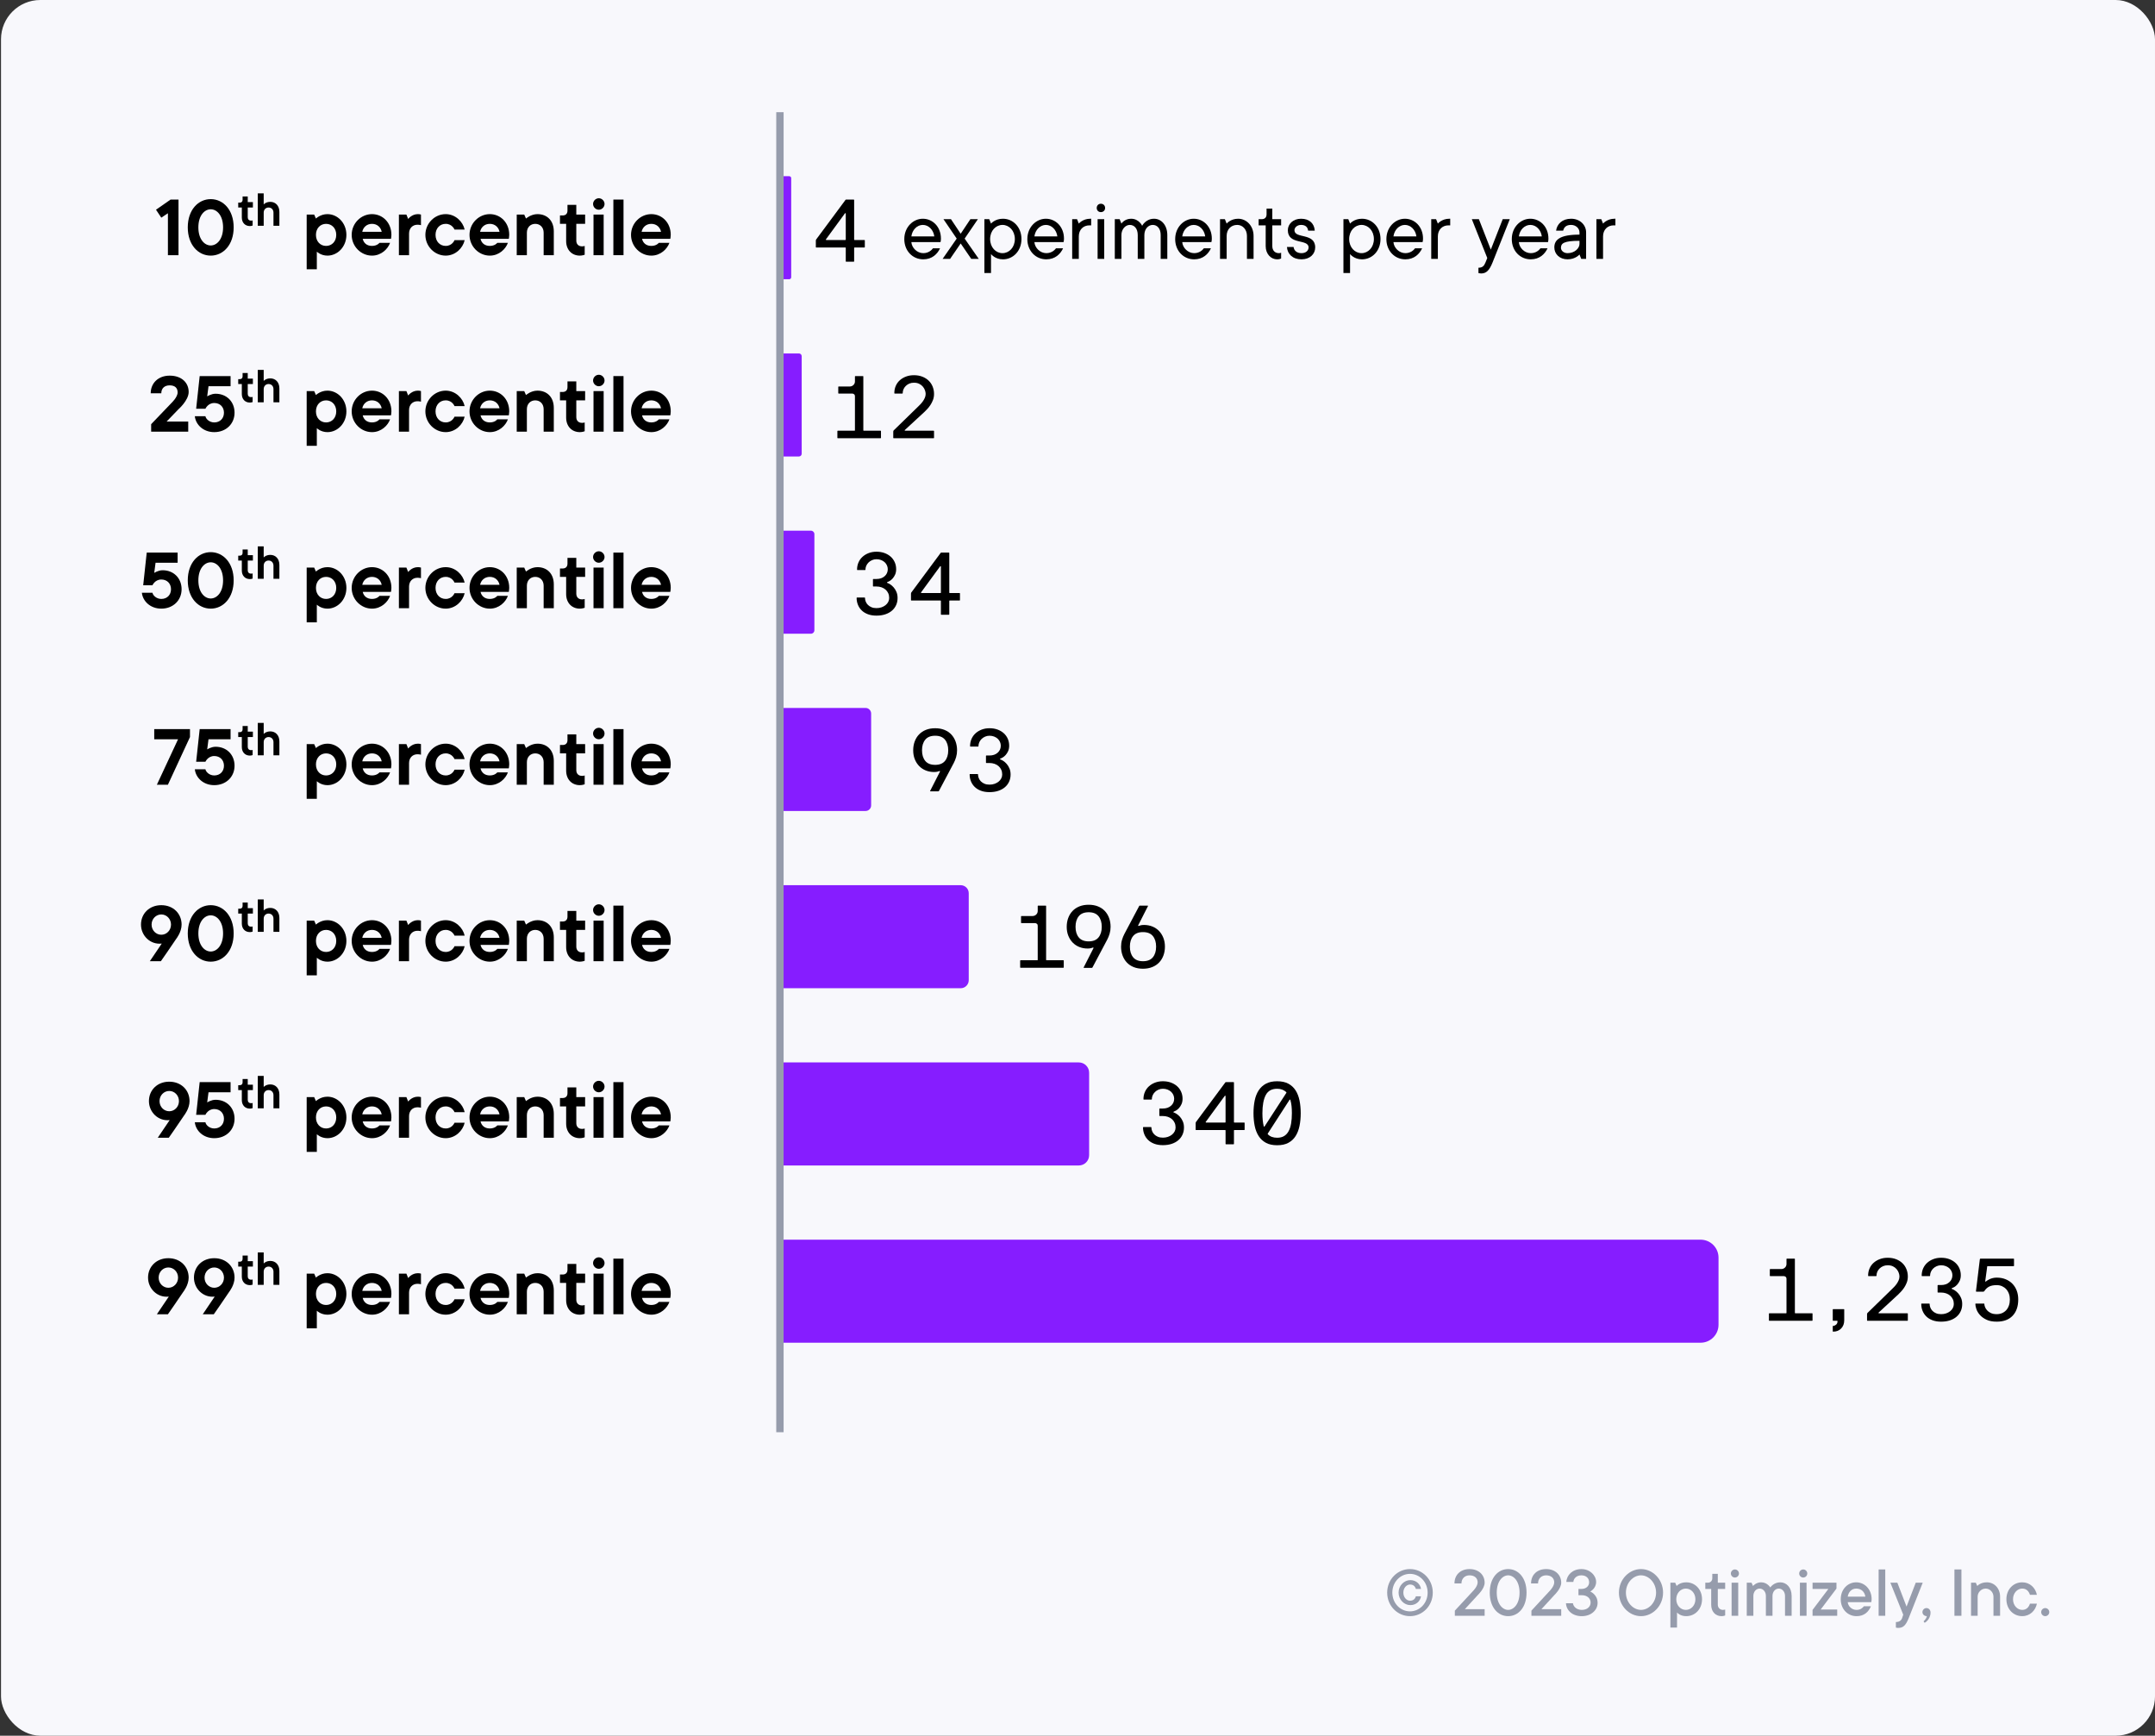 <?xml version="1.0" encoding="UTF-8"?><svg id="a" xmlns="http://www.w3.org/2000/svg" viewBox="0 0 586 472"><rect x="0" y="0" width="586" height="472" fill="#333333" stroke="none"/><rect x=".273" width="585.727" height="472" rx="10.692" ry="10.692" fill="#f8f8fc" stroke-width="0"/><path d="m45.66,57.991l-1.8,1.2-1.44-2.16,3.96-2.761h2.16v15.121h-2.88v-11.4Z" stroke-width="0"/><path d="m51.06,61.831c0-4.8,2.88-7.681,6.241-7.681s6.241,2.881,6.241,7.681-2.88,7.681-6.241,7.681-6.241-2.88-6.241-7.681Zm9.601,0c0-3.24-1.68-4.92-3.36-4.92s-3.36,1.68-3.36,4.92,1.68,4.921,3.36,4.921,3.36-1.681,3.36-4.921Z" stroke-width="0"/><path d="m65.759,59.161v-2.728h-.98v-1.329h.42c.49,0,.769-.279.769-.769v-.909h1.399v1.539h1.399v1.469h-1.399v2.659c0,.56.35.909.909.909.28,0,.42-.07.42-.07v1.399s-.35.14-.769.14c-1.259,0-2.169-.909-2.169-2.309Z" stroke-width="0"/><path d="m70.096,52.585h1.609v3.009s.56-.7,1.819-.7c1.399,0,2.449,1.05,2.449,2.728v3.778h-1.609v-3.568c0-.84-.56-1.399-1.329-1.399s-1.329.56-1.329,1.399v3.568h-1.609v-8.815Z" stroke-width="0"/><path d="m83.393,58.351h2.04l.48,1.08s1.2-1.2,3.12-1.2c2.76,0,5.161,2.4,5.161,5.641s-2.4,5.641-5.161,5.641c-1.8,0-2.88-1.08-2.88-1.08v4.801h-2.76v-14.882Zm8.04,5.521c0-1.8-1.2-3-2.76-3s-2.76,1.2-2.76,3c0,1.801,1.2,3.001,2.76,3.001s2.76-1.2,2.76-3.001Z" stroke-width="0"/><path d="m95.632,63.871c0-3.12,2.52-5.641,5.521-5.641,2.88,0,5.28,2.28,5.28,5.641,0,.48-.12,1.08-.12,1.08h-7.681c.24,1.08,1.08,1.921,2.521,1.921s2.04-.841,2.04-.841h2.88c-.6,1.681-2.4,3.481-4.92,3.481-3.001,0-5.521-2.521-5.521-5.641Zm8.161-.84c-.24-1.2-1.2-2.16-2.64-2.16s-2.4.96-2.641,2.16h5.281Z" stroke-width="0"/><path d="m108.472,58.351h2.04l.48,1.2s.96-1.32,2.64-1.32c.48,0,.84.12.84.12v2.881s-.36-.12-.96-.12c-1.32,0-2.28.96-2.28,2.4v5.88h-2.76v-11.041Z" stroke-width="0"/><path d="m115.672,63.871c0-3.12,2.52-5.641,5.521-5.641,2.64,0,4.68,2.041,5.16,4.201h-2.76s-.6-1.56-2.4-1.56c-1.56,0-2.76,1.2-2.76,3,0,1.801,1.2,3.001,2.76,3.001,1.8,0,2.4-1.56,2.4-1.56h2.76c-.48,2.16-2.52,4.2-5.16,4.2-3.001,0-5.521-2.521-5.521-5.641Z" stroke-width="0"/><path d="m127.672,63.871c0-3.12,2.52-5.641,5.521-5.641,2.88,0,5.28,2.28,5.28,5.641,0,.48-.12,1.08-.12,1.08h-7.681c.24,1.08,1.08,1.921,2.521,1.921s2.04-.841,2.04-.841h2.88c-.6,1.681-2.4,3.481-4.92,3.481-3.001,0-5.521-2.521-5.521-5.641Zm8.161-.84c-.24-1.2-1.2-2.16-2.64-2.16s-2.4.96-2.641,2.16h5.281Z" stroke-width="0"/><path d="m140.512,58.351h2.04l.48,1.08s1.32-1.2,3.12-1.2c2.64,0,4.44,1.801,4.44,4.681v6.481h-2.76v-6.12c0-1.44-.96-2.4-2.28-2.4s-2.28.96-2.28,2.4v6.12h-2.76v-11.041Z" stroke-width="0"/><path d="m153.951,65.552v-4.681h-1.68v-2.28h.72c.84,0,1.32-.479,1.32-1.32v-1.56h2.4v2.64h2.4v2.521h-2.4v4.561c0,.96.6,1.56,1.56,1.56.48,0,.72-.119.72-.119v2.399s-.6.24-1.32.24c-2.16,0-3.72-1.56-3.72-3.96Z" stroke-width="0"/><path d="m161.271,55.471c0-.84.72-1.56,1.56-1.56s1.56.721,1.56,1.56-.72,1.56-1.56,1.56-1.56-.721-1.56-1.56Zm.12,2.88h2.76v11.041h-2.76v-11.041Z" stroke-width="0"/><path d="m166.791,54.27h2.76v15.121h-2.76v-15.121Z" stroke-width="0"/><path d="m171.591,63.871c0-3.12,2.52-5.641,5.521-5.641,2.88,0,5.28,2.28,5.28,5.641,0,.48-.12,1.08-.12,1.08h-7.681c.24,1.08,1.08,1.921,2.521,1.921s2.04-.841,2.04-.841h2.88c-.6,1.681-2.4,3.481-4.92,3.481-3.001,0-5.521-2.521-5.521-5.641Zm8.161-.84c-.24-1.2-1.2-2.16-2.64-2.16s-2.4.96-2.641,2.16h5.281Z" stroke-width="0"/><path d="m41.1,115.352l5.521-5.761s1.68-1.56,1.68-2.88c0-1.2-.72-1.92-2.16-1.92s-2.28.84-2.28,2.16h-2.88c0-2.761,2.041-4.801,5.161-4.801,3.24,0,5.161,1.92,5.161,4.44,0,2.28-2.76,4.681-2.76,4.681l-3.24,3.36h5.88v2.76h-10.081v-2.04Z" stroke-width="0"/><path d="m52.98,113.191h2.88c.12.72,1.08,1.681,2.4,1.681,1.56,0,2.64-1.08,2.64-2.641s-1.08-2.641-2.64-2.641c-1.728,0-2.4,1.56-2.4,1.56h-2.52l.96-8.881h8.401v2.761h-6l-.36,2.76s1.08-.72,2.28-.72c3.001,0,5.161,2.16,5.161,5.16s-2.28,5.28-5.521,5.28c-3,0-5.04-2.04-5.28-4.32Z" stroke-width="0"/><path d="m65.758,107.161v-2.728h-.98v-1.329h.42c.49,0,.769-.279.769-.769v-.909h1.399v1.539h1.399v1.469h-1.399v2.659c0,.56.35.909.909.909.28,0,.42-.07.42-.07v1.399s-.35.14-.769.14c-1.259,0-2.169-.909-2.169-2.309Z" stroke-width="0"/><path d="m70.096,100.585h1.609v3.009s.56-.7,1.819-.7c1.399,0,2.449,1.05,2.449,2.728v3.778h-1.609v-3.568c0-.84-.56-1.399-1.329-1.399s-1.329.56-1.329,1.399v3.568h-1.609v-8.815Z" stroke-width="0"/><path d="m83.392,106.351h2.04l.48,1.08s1.2-1.2,3.12-1.2c2.76,0,5.161,2.4,5.161,5.641s-2.4,5.641-5.161,5.641c-1.8,0-2.88-1.08-2.88-1.08v4.801h-2.76v-14.882Zm8.04,5.521c0-1.8-1.2-3-2.76-3s-2.76,1.2-2.76,3c0,1.801,1.2,3.001,2.76,3.001s2.76-1.2,2.76-3.001Z" stroke-width="0"/><path d="m95.632,111.871c0-3.12,2.52-5.641,5.521-5.641,2.88,0,5.28,2.28,5.28,5.641,0,.48-.12,1.08-.12,1.08h-7.681c.24,1.08,1.08,1.921,2.521,1.921s2.04-.841,2.04-.841h2.88c-.6,1.681-2.4,3.481-4.92,3.481-3.001,0-5.521-2.521-5.521-5.641Zm8.161-.84c-.24-1.2-1.2-2.16-2.64-2.16s-2.4.96-2.641,2.16h5.281Z" stroke-width="0"/><path d="m108.472,106.351h2.04l.48,1.2s.96-1.32,2.64-1.32c.48,0,.84.12.84.12v2.881s-.36-.12-.96-.12c-1.32,0-2.28.96-2.28,2.4v5.88h-2.76v-11.041Z" stroke-width="0"/><path d="m115.671,111.871c0-3.12,2.52-5.641,5.521-5.641,2.64,0,4.68,2.041,5.16,4.201h-2.76s-.6-1.56-2.4-1.56c-1.56,0-2.76,1.2-2.76,3,0,1.801,1.2,3.001,2.76,3.001,1.8,0,2.4-1.56,2.4-1.56h2.76c-.48,2.16-2.52,4.2-5.16,4.2-3.001,0-5.521-2.521-5.521-5.641Z" stroke-width="0"/><path d="m127.671,111.871c0-3.12,2.52-5.641,5.521-5.641,2.88,0,5.28,2.28,5.28,5.641,0,.48-.12,1.08-.12,1.08h-7.681c.24,1.08,1.08,1.921,2.521,1.921s2.04-.841,2.04-.841h2.88c-.6,1.681-2.4,3.481-4.92,3.481-3.001,0-5.521-2.521-5.521-5.641Zm8.161-.84c-.24-1.2-1.2-2.16-2.64-2.16s-2.4.96-2.641,2.16h5.281Z" stroke-width="0"/><path d="m140.511,106.351h2.04l.48,1.08s1.32-1.2,3.12-1.2c2.641,0,4.44,1.801,4.44,4.681v6.481h-2.76v-6.12c0-1.44-.96-2.4-2.28-2.4s-2.28.96-2.28,2.4v6.12h-2.76v-11.041Z" stroke-width="0"/><path d="m153.951,113.552v-4.681h-1.68v-2.28h.72c.84,0,1.32-.479,1.32-1.32v-1.56h2.4v2.64h2.4v2.521h-2.4v4.561c0,.96.6,1.56,1.56,1.56.48,0,.72-.119.72-.119v2.399s-.6.24-1.32.24c-2.16,0-3.72-1.56-3.72-3.96Z" stroke-width="0"/><path d="m161.271,103.471c0-.84.72-1.56,1.56-1.56s1.56.721,1.56,1.56-.72,1.56-1.56,1.56-1.56-.721-1.56-1.56Zm.12,2.88h2.76v11.041h-2.76v-11.041Z" stroke-width="0"/><path d="m166.791,102.27h2.76v15.121h-2.76v-15.121Z" stroke-width="0"/><path d="m171.591,111.871c0-3.12,2.52-5.641,5.521-5.641,2.88,0,5.28,2.28,5.28,5.641,0,.48-.12,1.08-.12,1.08h-7.681c.24,1.08,1.08,1.921,2.521,1.921s2.04-.841,2.04-.841h2.88c-.6,1.681-2.4,3.481-4.92,3.481-3.001,0-5.521-2.521-5.521-5.641Zm8.161-.84c-.24-1.2-1.2-2.16-2.64-2.16s-2.4.96-2.641,2.16h5.281Z" stroke-width="0"/><path d="m38.58,161.191h2.88c.12.72,1.08,1.681,2.4,1.681,1.56,0,2.64-1.08,2.64-2.641s-1.08-2.641-2.64-2.641c-1.728,0-2.4,1.56-2.4,1.56h-2.52l.96-8.881h8.401v2.761h-6l-.36,2.76s1.08-.72,2.28-.72c3.001,0,5.161,2.16,5.161,5.16s-2.28,5.28-5.521,5.28c-3,0-5.04-2.04-5.28-4.32Z" stroke-width="0"/><path d="m51.06,157.831c0-4.8,2.88-7.681,6.241-7.681s6.241,2.881,6.241,7.681-2.88,7.681-6.241,7.681-6.241-2.88-6.241-7.681Zm9.601,0c0-3.24-1.68-4.92-3.36-4.92s-3.36,1.68-3.36,4.92,1.68,4.921,3.36,4.921,3.36-1.681,3.36-4.921Z" stroke-width="0"/><path d="m65.759,155.161v-2.728h-.98v-1.329h.42c.49,0,.769-.279.769-.769v-.909h1.399v1.539h1.399v1.469h-1.399v2.659c0,.56.35.909.909.909.28,0,.42-.07.42-.07v1.399s-.35.14-.769.14c-1.259,0-2.169-.909-2.169-2.309Z" stroke-width="0"/><path d="m70.096,148.585h1.609v3.009s.56-.7,1.819-.7c1.399,0,2.449,1.05,2.449,2.728v3.778h-1.609v-3.568c0-.84-.56-1.399-1.329-1.399s-1.329.56-1.329,1.399v3.568h-1.609v-8.815Z" stroke-width="0"/><path d="m83.393,154.351h2.04l.48,1.08s1.2-1.2,3.12-1.2c2.76,0,5.161,2.4,5.161,5.641s-2.4,5.641-5.161,5.641c-1.8,0-2.88-1.08-2.88-1.08v4.801h-2.76v-14.882Zm8.04,5.521c0-1.8-1.2-3-2.76-3s-2.76,1.2-2.76,3c0,1.801,1.2,3.001,2.76,3.001s2.76-1.2,2.76-3.001Z" stroke-width="0"/><path d="m95.632,159.871c0-3.12,2.52-5.641,5.521-5.641,2.88,0,5.28,2.28,5.28,5.641,0,.48-.12,1.08-.12,1.08h-7.681c.24,1.08,1.08,1.921,2.521,1.921s2.04-.841,2.04-.841h2.88c-.6,1.681-2.4,3.481-4.92,3.481-3.001,0-5.521-2.521-5.521-5.641Zm8.161-.84c-.24-1.2-1.2-2.16-2.64-2.16s-2.4.96-2.641,2.16h5.281Z" stroke-width="0"/><path d="m108.472,154.351h2.04l.48,1.2s.96-1.32,2.64-1.32c.48,0,.84.12.84.12v2.881s-.36-.12-.96-.12c-1.32,0-2.28.96-2.28,2.4v5.88h-2.76v-11.041Z" stroke-width="0"/><path d="m115.672,159.871c0-3.12,2.52-5.641,5.521-5.641,2.64,0,4.68,2.041,5.16,4.201h-2.76s-.6-1.56-2.4-1.56c-1.56,0-2.76,1.2-2.76,3,0,1.801,1.2,3.001,2.76,3.001,1.8,0,2.4-1.56,2.4-1.56h2.76c-.48,2.16-2.52,4.2-5.16,4.2-3.001,0-5.521-2.521-5.521-5.641Z" stroke-width="0"/><path d="m127.672,159.871c0-3.12,2.52-5.641,5.521-5.641,2.88,0,5.28,2.28,5.28,5.641,0,.48-.12,1.08-.12,1.08h-7.681c.24,1.08,1.08,1.921,2.521,1.921s2.04-.841,2.04-.841h2.88c-.6,1.681-2.4,3.481-4.92,3.481-3.001,0-5.521-2.521-5.521-5.641Zm8.161-.84c-.24-1.2-1.2-2.16-2.64-2.16s-2.4.96-2.641,2.16h5.281Z" stroke-width="0"/><path d="m140.512,154.351h2.04l.48,1.08s1.32-1.2,3.12-1.2c2.64,0,4.44,1.801,4.44,4.681v6.481h-2.76v-6.12c0-1.44-.96-2.4-2.28-2.4s-2.28.96-2.28,2.4v6.12h-2.76v-11.041Z" stroke-width="0"/><path d="m153.951,161.552v-4.681h-1.68v-2.28h.72c.84,0,1.32-.479,1.32-1.32v-1.56h2.4v2.64h2.4v2.521h-2.4v4.561c0,.96.6,1.56,1.56,1.56.48,0,.72-.119.72-.119v2.399s-.6.24-1.32.24c-2.16,0-3.72-1.56-3.72-3.96Z" stroke-width="0"/><path d="m161.271,151.471c0-.84.72-1.56,1.56-1.56s1.56.721,1.56,1.56-.72,1.56-1.56,1.56-1.56-.721-1.56-1.56Zm.12,2.88h2.76v11.041h-2.76v-11.041Z" stroke-width="0"/><path d="m166.791,150.27h2.76v15.121h-2.76v-15.121Z" stroke-width="0"/><path d="m171.591,159.871c0-3.12,2.52-5.641,5.521-5.641,2.88,0,5.28,2.28,5.28,5.641,0,.48-.12,1.08-.12,1.08h-7.681c.24,1.08,1.08,1.921,2.521,1.921s2.04-.841,2.04-.841h2.88c-.6,1.681-2.4,3.481-4.92,3.481-3.001,0-5.521-2.521-5.521-5.641Zm8.161-.84c-.24-1.2-1.2-2.16-2.64-2.16s-2.4.96-2.641,2.16h5.281Z" stroke-width="0"/><path d="m48.42,201.031h-6.481v-2.761h9.721v2.16l-6,12.961h-3.001l5.761-12.36Z" stroke-width="0"/><path d="m52.98,209.191h2.88c.12.72,1.08,1.681,2.4,1.681,1.56,0,2.64-1.08,2.64-2.641s-1.08-2.641-2.64-2.641c-1.728,0-2.4,1.56-2.4,1.56h-2.52l.96-8.881h8.401v2.761h-6l-.36,2.76s1.08-.72,2.28-.72c3.001,0,5.161,2.16,5.161,5.16s-2.28,5.28-5.521,5.28c-3,0-5.04-2.04-5.28-4.32Z" stroke-width="0"/><path d="m65.759,203.161v-2.728h-.98v-1.329h.42c.49,0,.769-.279.769-.769v-.909h1.399v1.539h1.399v1.469h-1.399v2.659c0,.56.35.909.909.909.28,0,.42-.07.42-.07v1.399s-.35.14-.769.14c-1.259,0-2.169-.909-2.169-2.309Z" stroke-width="0"/><path d="m70.096,196.585h1.609v3.009s.56-.7,1.819-.7c1.399,0,2.449,1.05,2.449,2.728v3.778h-1.609v-3.568c0-.84-.56-1.399-1.329-1.399s-1.329.56-1.329,1.399v3.568h-1.609v-8.815Z" stroke-width="0"/><path d="m83.393,202.351h2.04l.48,1.08s1.2-1.2,3.12-1.2c2.76,0,5.161,2.4,5.161,5.641s-2.4,5.641-5.161,5.641c-1.8,0-2.88-1.08-2.88-1.08v4.801h-2.76v-14.882Zm8.04,5.521c0-1.8-1.2-3-2.76-3s-2.76,1.2-2.76,3c0,1.801,1.2,3.001,2.76,3.001s2.76-1.2,2.76-3.001Z" stroke-width="0"/><path d="m95.632,207.871c0-3.12,2.52-5.641,5.521-5.641,2.88,0,5.28,2.28,5.28,5.641,0,.48-.12,1.08-.12,1.08h-7.681c.24,1.08,1.08,1.921,2.521,1.921s2.04-.841,2.04-.841h2.88c-.6,1.681-2.4,3.481-4.92,3.481-3.001,0-5.521-2.521-5.521-5.641Zm8.161-.84c-.24-1.2-1.2-2.16-2.64-2.16s-2.4.96-2.641,2.16h5.281Z" stroke-width="0"/><path d="m108.472,202.351h2.04l.48,1.2s.96-1.32,2.64-1.32c.48,0,.84.12.84.12v2.881s-.36-.12-.96-.12c-1.32,0-2.28.96-2.28,2.4v5.88h-2.76v-11.041Z" stroke-width="0"/><path d="m115.672,207.871c0-3.12,2.52-5.641,5.521-5.641,2.64,0,4.68,2.041,5.16,4.201h-2.76s-.6-1.56-2.4-1.56c-1.56,0-2.76,1.2-2.76,3,0,1.801,1.2,3.001,2.76,3.001,1.8,0,2.4-1.56,2.4-1.56h2.76c-.48,2.16-2.52,4.2-5.16,4.2-3.001,0-5.521-2.521-5.521-5.641Z" stroke-width="0"/><path d="m127.672,207.871c0-3.12,2.52-5.641,5.521-5.641,2.88,0,5.28,2.28,5.28,5.641,0,.48-.12,1.08-.12,1.08h-7.681c.24,1.08,1.08,1.921,2.521,1.921s2.04-.841,2.04-.841h2.88c-.6,1.681-2.4,3.481-4.92,3.481-3.001,0-5.521-2.521-5.521-5.641Zm8.161-.84c-.24-1.2-1.2-2.16-2.64-2.16s-2.4.96-2.641,2.16h5.281Z" stroke-width="0"/><path d="m140.512,202.351h2.04l.48,1.08s1.32-1.2,3.12-1.2c2.64,0,4.44,1.801,4.44,4.681v6.481h-2.76v-6.12c0-1.44-.96-2.4-2.28-2.4s-2.28.96-2.28,2.4v6.12h-2.76v-11.041Z" stroke-width="0"/><path d="m153.951,209.552v-4.681h-1.68v-2.28h.72c.84,0,1.32-.479,1.32-1.32v-1.56h2.4v2.64h2.4v2.521h-2.4v4.561c0,.96.6,1.56,1.56,1.56.48,0,.72-.119.72-.119v2.399s-.6.24-1.32.24c-2.16,0-3.72-1.56-3.72-3.96Z" stroke-width="0"/><path d="m161.271,199.471c0-.84.72-1.56,1.56-1.56s1.56.721,1.56,1.56-.72,1.56-1.56,1.56-1.56-.721-1.56-1.56Zm.12,2.88h2.76v11.041h-2.76v-11.041Z" stroke-width="0"/><path d="m166.791,198.27h2.76v15.121h-2.76v-15.121Z" stroke-width="0"/><path d="m171.591,207.871c0-3.12,2.52-5.641,5.521-5.641,2.88,0,5.28,2.28,5.28,5.641,0,.48-.12,1.08-.12,1.08h-7.681c.24,1.08,1.08,1.921,2.521,1.921s2.04-.841,2.04-.841h2.88c-.6,1.681-2.4,3.481-4.92,3.481-3.001,0-5.521-2.521-5.521-5.641Zm8.161-.84c-.24-1.2-1.2-2.16-2.64-2.16s-2.4.96-2.641,2.16h5.281Z" stroke-width="0"/><path d="m43.98,256.592c-3.12.359-5.64-2.16-5.64-5.161s2.28-5.28,5.521-5.28,5.521,2.28,5.521,5.28c0,2.04-1.44,3.841-1.44,3.841-1.344,2.04-4.2,6.12-4.2,6.12h-3.001l3.24-4.8Zm2.521-5.161c0-1.56-1.2-2.76-2.64-2.76s-2.641,1.2-2.641,2.76c0,1.56,1.2,2.761,2.641,2.761s2.64-1.2,2.64-2.761Z" stroke-width="0"/><path d="m51.06,253.831c0-4.8,2.88-7.681,6.241-7.681s6.241,2.881,6.241,7.681-2.88,7.681-6.241,7.681-6.241-2.88-6.241-7.681Zm9.601,0c0-3.24-1.68-4.92-3.36-4.92s-3.36,1.68-3.36,4.92,1.68,4.921,3.36,4.921,3.36-1.681,3.36-4.921Z" stroke-width="0"/><path d="m65.759,251.161v-2.728h-.98v-1.329h.42c.49,0,.769-.279.769-.769v-.909h1.399v1.539h1.399v1.469h-1.399v2.659c0,.56.35.909.909.909.28,0,.42-.07.42-.07v1.399s-.35.14-.769.14c-1.259,0-2.169-.909-2.169-2.309Z" stroke-width="0"/><path d="m70.096,244.585h1.609v3.009s.56-.7,1.819-.7c1.399,0,2.449,1.05,2.449,2.728v3.778h-1.609v-3.568c0-.84-.56-1.399-1.329-1.399s-1.329.56-1.329,1.399v3.568h-1.609v-8.815Z" stroke-width="0"/><path d="m83.393,250.351h2.04l.48,1.08s1.2-1.2,3.12-1.2c2.76,0,5.161,2.4,5.161,5.641s-2.4,5.641-5.161,5.641c-1.8,0-2.88-1.08-2.88-1.08v4.801h-2.76v-14.882Zm8.04,5.521c0-1.8-1.2-3-2.76-3s-2.76,1.2-2.76,3c0,1.801,1.2,3.001,2.76,3.001s2.76-1.2,2.76-3.001Z" stroke-width="0"/><path d="m95.632,255.871c0-3.12,2.52-5.641,5.521-5.641,2.88,0,5.28,2.28,5.28,5.641,0,.48-.12,1.08-.12,1.08h-7.681c.24,1.08,1.08,1.921,2.521,1.921s2.04-.841,2.04-.841h2.88c-.6,1.681-2.4,3.481-4.92,3.481-3.001,0-5.521-2.521-5.521-5.641Zm8.161-.84c-.24-1.2-1.2-2.16-2.64-2.16s-2.4.96-2.641,2.16h5.281Z" stroke-width="0"/><path d="m108.472,250.351h2.04l.48,1.2s.96-1.32,2.64-1.32c.48,0,.84.12.84.12v2.881s-.36-.12-.96-.12c-1.32,0-2.28.96-2.28,2.4v5.88h-2.76v-11.041Z" stroke-width="0"/><path d="m115.672,255.871c0-3.12,2.52-5.641,5.521-5.641,2.64,0,4.68,2.041,5.16,4.201h-2.76s-.6-1.56-2.4-1.56c-1.56,0-2.76,1.2-2.76,3,0,1.801,1.2,3.001,2.76,3.001,1.8,0,2.4-1.56,2.4-1.56h2.76c-.48,2.16-2.52,4.2-5.16,4.2-3.001,0-5.521-2.521-5.521-5.641Z" stroke-width="0"/><path d="m127.672,255.871c0-3.12,2.52-5.641,5.521-5.641,2.88,0,5.28,2.28,5.28,5.641,0,.48-.12,1.08-.12,1.08h-7.681c.24,1.08,1.08,1.921,2.521,1.921s2.04-.841,2.04-.841h2.88c-.6,1.681-2.4,3.481-4.92,3.481-3.001,0-5.521-2.521-5.521-5.641Zm8.161-.84c-.24-1.2-1.2-2.16-2.64-2.16s-2.4.96-2.641,2.16h5.281Z" stroke-width="0"/><path d="m140.512,250.351h2.04l.48,1.08s1.32-1.2,3.12-1.2c2.64,0,4.44,1.801,4.44,4.681v6.481h-2.76v-6.12c0-1.44-.96-2.4-2.28-2.4s-2.28.96-2.28,2.4v6.12h-2.76v-11.041Z" stroke-width="0"/><path d="m153.951,257.552v-4.681h-1.68v-2.28h.72c.84,0,1.32-.479,1.32-1.32v-1.56h2.4v2.64h2.4v2.521h-2.4v4.561c0,.96.6,1.56,1.56,1.56.48,0,.72-.119.72-.119v2.399s-.6.24-1.32.24c-2.16,0-3.72-1.56-3.72-3.96Z" stroke-width="0"/><path d="m161.271,247.471c0-.84.72-1.56,1.56-1.56s1.56.721,1.56,1.56-.72,1.56-1.56,1.56-1.56-.721-1.56-1.56Zm.12,2.88h2.76v11.041h-2.76v-11.041Z" stroke-width="0"/><path d="m166.791,246.27h2.76v15.121h-2.76v-15.121Z" stroke-width="0"/><path d="m171.591,255.871c0-3.12,2.52-5.641,5.521-5.641,2.88,0,5.28,2.28,5.28,5.641,0,.48-.12,1.08-.12,1.08h-7.681c.24,1.08,1.08,1.921,2.521,1.921s2.04-.841,2.04-.841h2.88c-.6,1.681-2.4,3.481-4.92,3.481-3.001,0-5.521-2.521-5.521-5.641Zm8.161-.84c-.24-1.2-1.2-2.16-2.64-2.16s-2.4.96-2.641,2.16h5.281Z" stroke-width="0"/><path d="m46.14,304.592c-3.12.359-5.64-2.16-5.64-5.161s2.28-5.28,5.521-5.28,5.521,2.28,5.521,5.28c0,2.04-1.44,3.841-1.44,3.841-1.344,2.04-4.2,6.12-4.2,6.12h-3.001l3.24-4.8Zm2.521-5.161c0-1.56-1.2-2.76-2.64-2.76s-2.641,1.2-2.641,2.76c0,1.56,1.2,2.761,2.641,2.761s2.64-1.2,2.64-2.761Z" stroke-width="0"/><path d="m52.98,305.191h2.88c.12.72,1.08,1.681,2.4,1.681,1.56,0,2.64-1.08,2.64-2.641s-1.08-2.641-2.64-2.641c-1.728,0-2.4,1.56-2.4,1.56h-2.52l.96-8.881h8.401v2.761h-6l-.36,2.76s1.08-.72,2.28-.72c3.001,0,5.161,2.16,5.161,5.16s-2.28,5.28-5.521,5.28c-3,0-5.04-2.04-5.28-4.32Z" stroke-width="0"/><path d="m65.759,299.161v-2.728h-.98v-1.329h.42c.49,0,.769-.279.769-.769v-.909h1.399v1.539h1.399v1.469h-1.399v2.659c0,.56.35.909.909.909.28,0,.42-.07.42-.07v1.399s-.35.14-.769.14c-1.259,0-2.169-.909-2.169-2.309Z" stroke-width="0"/><path d="m70.096,292.585h1.609v3.009s.56-.7,1.819-.7c1.399,0,2.449,1.05,2.449,2.728v3.778h-1.609v-3.568c0-.84-.56-1.399-1.329-1.399s-1.329.56-1.329,1.399v3.568h-1.609v-8.815Z" stroke-width="0"/><path d="m83.393,298.351h2.04l.48,1.08s1.2-1.2,3.12-1.2c2.76,0,5.161,2.4,5.161,5.641s-2.4,5.641-5.161,5.641c-1.8,0-2.88-1.08-2.88-1.08v4.801h-2.76v-14.882Zm8.04,5.521c0-1.8-1.2-3-2.76-3s-2.76,1.2-2.76,3c0,1.801,1.2,3.001,2.76,3.001s2.76-1.2,2.76-3.001Z" stroke-width="0"/><path d="m95.632,303.871c0-3.12,2.52-5.641,5.521-5.641,2.88,0,5.28,2.28,5.28,5.641,0,.48-.12,1.08-.12,1.08h-7.681c.24,1.08,1.08,1.921,2.521,1.921s2.04-.841,2.04-.841h2.88c-.6,1.681-2.4,3.481-4.92,3.481-3.001,0-5.521-2.521-5.521-5.641Zm8.161-.84c-.24-1.2-1.2-2.16-2.64-2.16s-2.4.96-2.641,2.16h5.281Z" stroke-width="0"/><path d="m108.472,298.351h2.04l.48,1.2s.96-1.32,2.64-1.32c.48,0,.84.12.84.12v2.881s-.36-.12-.96-.12c-1.32,0-2.28.96-2.28,2.4v5.88h-2.76v-11.041Z" stroke-width="0"/><path d="m115.672,303.871c0-3.12,2.52-5.641,5.521-5.641,2.64,0,4.68,2.041,5.16,4.201h-2.76s-.6-1.56-2.4-1.56c-1.56,0-2.76,1.2-2.76,3,0,1.801,1.2,3.001,2.76,3.001,1.8,0,2.4-1.56,2.4-1.56h2.76c-.48,2.16-2.52,4.2-5.16,4.2-3.001,0-5.521-2.521-5.521-5.641Z" stroke-width="0"/><path d="m127.672,303.871c0-3.12,2.52-5.641,5.521-5.641,2.88,0,5.28,2.28,5.28,5.641,0,.48-.12,1.08-.12,1.08h-7.681c.24,1.08,1.08,1.921,2.521,1.921s2.04-.841,2.04-.841h2.88c-.6,1.681-2.4,3.481-4.92,3.481-3.001,0-5.521-2.521-5.521-5.641Zm8.161-.84c-.24-1.2-1.2-2.16-2.64-2.16s-2.4.96-2.641,2.16h5.281Z" stroke-width="0"/><path d="m140.512,298.351h2.04l.48,1.08s1.32-1.2,3.12-1.2c2.64,0,4.44,1.801,4.44,4.681v6.481h-2.76v-6.12c0-1.44-.96-2.4-2.28-2.4s-2.28.96-2.28,2.4v6.12h-2.76v-11.041Z" stroke-width="0"/><path d="m153.951,305.552v-4.681h-1.68v-2.28h.72c.84,0,1.32-.479,1.32-1.32v-1.56h2.4v2.64h2.4v2.521h-2.4v4.561c0,.96.6,1.56,1.56,1.56.48,0,.72-.119.72-.119v2.399s-.6.24-1.32.24c-2.16,0-3.72-1.56-3.72-3.96Z" stroke-width="0"/><path d="m161.271,295.471c0-.84.72-1.56,1.56-1.56s1.56.721,1.56,1.56-.72,1.56-1.56,1.56-1.56-.721-1.56-1.56Zm.12,2.88h2.76v11.041h-2.76v-11.041Z" stroke-width="0"/><path d="m166.791,294.271h2.76v15.121h-2.76v-15.121Z" stroke-width="0"/><path d="m171.591,303.871c0-3.12,2.52-5.641,5.521-5.641,2.88,0,5.28,2.28,5.28,5.641,0,.48-.12,1.08-.12,1.08h-7.681c.24,1.08,1.08,1.921,2.521,1.921s2.04-.841,2.04-.841h2.88c-.6,1.681-2.4,3.481-4.92,3.481-3.001,0-5.521-2.521-5.521-5.641Zm8.161-.84c-.24-1.2-1.2-2.16-2.64-2.16s-2.4.96-2.641,2.16h5.281Z" stroke-width="0"/><path d="m45.9,352.592c-3.12.359-5.64-2.16-5.64-5.161s2.28-5.28,5.521-5.28,5.521,2.28,5.521,5.28c0,2.04-1.44,3.841-1.44,3.841-1.344,2.04-4.2,6.12-4.2,6.12h-3.001l3.24-4.8Zm2.521-5.161c0-1.56-1.2-2.76-2.64-2.76s-2.641,1.2-2.641,2.76c0,1.56,1.2,2.761,2.641,2.761s2.64-1.2,2.64-2.761Z" stroke-width="0"/><path d="m58.38,352.592c-3.12.359-5.64-2.16-5.64-5.161s2.28-5.28,5.521-5.28,5.521,2.28,5.521,5.28c0,2.04-1.44,3.841-1.44,3.841-1.344,2.04-4.2,6.12-4.2,6.12h-3.001l3.24-4.8Zm2.521-5.161c0-1.56-1.2-2.76-2.64-2.76s-2.641,1.2-2.641,2.76c0,1.56,1.2,2.761,2.641,2.761s2.64-1.2,2.64-2.761Z" stroke-width="0"/><path d="m65.758,347.161v-2.728h-.98v-1.329h.42c.49,0,.769-.279.769-.769v-.909h1.399v1.539h1.399v1.469h-1.399v2.659c0,.56.35.909.909.909.28,0,.42-.07.42-.07v1.399s-.35.14-.769.14c-1.259,0-2.169-.909-2.169-2.309Z" stroke-width="0"/><path d="m70.096,340.585h1.609v3.009s.56-.7,1.819-.7c1.399,0,2.449,1.05,2.449,2.728v3.778h-1.609v-3.568c0-.84-.56-1.399-1.329-1.399s-1.329.56-1.329,1.399v3.568h-1.609v-8.815Z" stroke-width="0"/><path d="m83.392,346.351h2.04l.48,1.08s1.2-1.2,3.12-1.2c2.76,0,5.161,2.4,5.161,5.641s-2.4,5.641-5.161,5.641c-1.8,0-2.88-1.08-2.88-1.08v4.801h-2.76v-14.882Zm8.04,5.521c0-1.8-1.2-3-2.76-3s-2.76,1.2-2.76,3c0,1.801,1.2,3.001,2.76,3.001s2.76-1.2,2.76-3.001Z" stroke-width="0"/><path d="m95.632,351.871c0-3.12,2.52-5.641,5.521-5.641,2.88,0,5.28,2.28,5.28,5.641,0,.48-.12,1.08-.12,1.08h-7.681c.24,1.08,1.08,1.921,2.521,1.921s2.04-.841,2.04-.841h2.88c-.6,1.681-2.4,3.481-4.92,3.481-3.001,0-5.521-2.521-5.521-5.641Zm8.161-.84c-.24-1.2-1.2-2.16-2.64-2.16s-2.4.96-2.641,2.16h5.281Z" stroke-width="0"/><path d="m108.472,346.351h2.04l.48,1.2s.96-1.32,2.64-1.32c.48,0,.84.12.84.12v2.881s-.36-.12-.96-.12c-1.32,0-2.28.96-2.28,2.4v5.88h-2.76v-11.041Z" stroke-width="0"/><path d="m115.671,351.871c0-3.12,2.52-5.641,5.521-5.641,2.64,0,4.68,2.041,5.16,4.201h-2.76s-.6-1.56-2.4-1.56c-1.56,0-2.76,1.2-2.76,3,0,1.801,1.2,3.001,2.76,3.001,1.8,0,2.4-1.56,2.4-1.56h2.76c-.48,2.16-2.52,4.2-5.16,4.2-3.001,0-5.521-2.521-5.521-5.641Z" stroke-width="0"/><path d="m127.671,351.871c0-3.12,2.52-5.641,5.521-5.641,2.88,0,5.28,2.28,5.28,5.641,0,.48-.12,1.08-.12,1.08h-7.681c.24,1.08,1.08,1.921,2.521,1.921s2.04-.841,2.04-.841h2.88c-.6,1.681-2.4,3.481-4.92,3.481-3.001,0-5.521-2.521-5.521-5.641Zm8.161-.84c-.24-1.2-1.2-2.16-2.64-2.16s-2.4.96-2.641,2.16h5.281Z" stroke-width="0"/><path d="m140.511,346.351h2.04l.48,1.08s1.32-1.2,3.12-1.2c2.641,0,4.44,1.801,4.44,4.681v6.481h-2.76v-6.12c0-1.44-.96-2.4-2.28-2.4s-2.28.96-2.28,2.4v6.12h-2.76v-11.041Z" stroke-width="0"/><path d="m153.951,353.552v-4.681h-1.68v-2.28h.72c.84,0,1.32-.479,1.32-1.32v-1.56h2.4v2.64h2.4v2.521h-2.4v4.561c0,.96.6,1.56,1.56,1.56.48,0,.72-.119.72-.119v2.399s-.6.24-1.32.24c-2.16,0-3.72-1.56-3.72-3.96Z" stroke-width="0"/><path d="m161.271,343.471c0-.84.72-1.56,1.56-1.56s1.56.721,1.56,1.56-.72,1.56-1.56,1.56-1.56-.721-1.56-1.56Zm.12,2.88h2.76v11.041h-2.76v-11.041Z" stroke-width="0"/><path d="m166.791,342.271h2.76v15.121h-2.76v-15.121Z" stroke-width="0"/><path d="m171.591,351.871c0-3.12,2.52-5.641,5.521-5.641,2.88,0,5.28,2.28,5.28,5.641,0,.48-.12,1.08-.12,1.08h-7.681c.24,1.08,1.08,1.921,2.521,1.921s2.04-.841,2.04-.841h2.88c-.6,1.681-2.4,3.481-4.92,3.481-3.001,0-5.521-2.521-5.521-5.641Zm8.161-.84c-.24-1.2-1.2-2.16-2.64-2.16s-2.4.96-2.641,2.16h5.281Z" stroke-width="0"/><path d="m232.144,54.273c.08,0,.12.04.12.12v10.752c0,.08.04.12.12.12h2.664c.08,0,.12.04.12.12v1.8c0,.08-.041.12-.12.12h-2.664c-.08,0-.12.04-.12.12v3.624c0,.08-.04.12-.12.12h-2.04c-.081,0-.12-.04-.12-.12v-3.624c0-.08-.04-.12-.12-.12h-7.896c-.08,0-.12-.04-.12-.12v-1.68c0-.128.008-.212.024-.252s.032-.076.048-.108l7.968-10.752c.032-.064.072-.1.12-.107.048-.009.088-.013.12-.013h2.016Zm-7.56,10.824c-.032.032-.032.068,0,.108.032.04.072.06.12.06h5.16c.08,0,.12-.04.12-.12v-7.08c0-.064-.032-.096-.096-.096s-.112.024-.144.072l-5.16,7.056Z" stroke-width="0"/><path d="m227.824,119.169c-.08,0-.12-.04-.12-.12v-1.8c0-.08.04-.12.12-.12h4.536c.08,0,.12-.04.12-.12v-9.264c0-.24-.081-.421-.24-.54-.16-.12-.328-.181-.504-.181h-3.672c-.081,0-.12-.039-.12-.12v-1.68c0-.08.04-.12.12-.12h2.976c.399,0,.74-.132,1.02-.396.279-.265.42-.596.42-.996v-1.32c0-.08.04-.12.12-.12h2.04c.08,0,.12.04.12.12v14.616c0,.08.04.12.12.12h4.56c.08,0,.12.04.12.12v1.8c0,.08-.041.12-.12.12h-11.616Z" stroke-width="0"/><path d="m242.903,117.369c0-.032.008-.084.024-.156s.04-.124.072-.156l6.672-6.504c.128-.128.308-.308.54-.54.232-.231.46-.5.684-.804.224-.304.416-.637.576-.996.16-.36.24-.724.24-1.092,0-.304-.064-.637-.192-.996-.128-.36-.32-.692-.576-.996s-.584-.556-.984-.756c-.4-.2-.88-.301-1.44-.301-.464,0-.88.081-1.248.24-.368.16-.688.372-.96.636-.273.265-.48.565-.624.9s-.216.689-.216,1.056c0,.081-.041.12-.12.12h-2.04c-.081,0-.12-.039-.12-.12,0-.72.132-1.38.396-1.98.264-.601.636-1.112,1.116-1.536s1.044-.756,1.692-.996,1.356-.36,2.124-.36c.864,0,1.636.137,2.316.408.68.273,1.252.637,1.716,1.092.464.456.82.996,1.068,1.62.248.624.372,1.28.372,1.969,0,.607-.1,1.168-.3,1.68-.2.512-.44.976-.72,1.392-.28.417-.572.78-.876,1.093-.304.311-.56.572-.768.779l-5.28,4.872c-.032.032-.044.072-.036.12.008.048.052.072.132.072h7.728c.08,0,.12.04.12.12v1.8c0,.08-.04.12-.12.12h-10.848c-.08,0-.12-.04-.12-.12v-1.68Z" stroke-width="0"/><path d="m237.496,157.448h.84c.912,0,1.652-.252,2.22-.756.568-.504.852-1.14.852-1.907,0-.352-.072-.692-.216-1.02s-.348-.615-.612-.864c-.264-.248-.588-.447-.972-.6-.384-.152-.808-.229-1.272-.229-.432,0-.836.084-1.212.252-.376.169-.696.385-.96.648s-.468.565-.612.9-.216.68-.216,1.031c0,.081-.04.12-.12.12h-2.04c-.081,0-.12-.039-.12-.12,0-.703.128-1.352.384-1.943s.62-1.105,1.092-1.536c.472-.432,1.032-.771,1.68-1.02.648-.247,1.356-.372,2.124-.372.8,0,1.528.12,2.184.36.656.24,1.22.572,1.692.996s.836.928,1.092,1.512c.256.585.384,1.212.384,1.885,0,.56-.096,1.052-.288,1.476-.192.424-.42.78-.684,1.068-.264.288-.528.508-.792.659-.264.152-.468.252-.612.301-.08.016-.12.056-.12.12,0,.064.04.103.12.119.208.065.468.196.78.397s.616.468.912.804.548.744.756,1.225c.207.479.312,1.031.312,1.655,0,.704-.132,1.349-.396,1.933-.264.584-.64,1.088-1.128,1.512-.488.424-1.088.756-1.8.996s-1.516.36-2.412.36-1.68-.129-2.352-.385c-.672-.256-1.232-.604-1.68-1.044-.448-.44-.789-.951-1.02-1.536-.232-.584-.348-1.195-.348-1.836,0-.079.04-.12.12-.12h2.04c.08,0,.12.041.12.12,0,.32.064.644.192.973.128.328.32.624.576.888s.58.479.972.648c.392.168.852.252,1.38.252.496,0,.952-.072,1.368-.217.416-.144.78-.34,1.092-.588s.556-.54.732-.876c.176-.336.264-.695.264-1.08,0-.479-.088-.912-.264-1.296-.176-.384-.42-.712-.732-.983-.312-.273-.68-.48-1.104-.624-.424-.144-.876-.217-1.356-.217h-.84c-.08,0-.12-.039-.12-.119v-1.801c0-.079.04-.12.12-.12Z" stroke-width="0"/><path d="m258.016,150.273c.08,0,.12.04.12.12v10.752c0,.08.04.12.12.12h2.664c.08,0,.12.04.12.12v1.8c0,.08-.041.12-.12.12h-2.664c-.08,0-.12.04-.12.12v3.624c0,.08-.04.12-.12.12h-2.04c-.081,0-.12-.04-.12-.12v-3.624c0-.08-.04-.12-.12-.12h-7.896c-.08,0-.12-.04-.12-.12v-1.68c0-.128.008-.212.024-.252s.032-.076.048-.108l7.968-10.752c.032-.064.072-.1.12-.107.048-.009.088-.013.12-.013h2.016Zm-7.56,10.824c-.032.032-.032.068,0,.108.032.04.072.06.12.06h5.16c.08,0,.12-.04.12-.12v-7.08c0-.064-.032-.096-.096-.096s-.112.024-.144.072l-5.16,7.056Z" stroke-width="0"/><path d="m255.592,209.841c.032-.048.024-.096-.024-.144-.048-.048-.096-.056-.144-.023-.032.032-.184.084-.456.156-.273.071-.592.107-.96.107-.816,0-1.572-.14-2.268-.42-.696-.279-1.296-.68-1.8-1.2-.504-.519-.9-1.14-1.188-1.859-.288-.721-.432-1.528-.432-2.425,0-.863.136-1.663.408-2.399s.664-1.372,1.176-1.908c.512-.536,1.136-.951,1.872-1.248.735-.296,1.576-.444,2.52-.444.928,0,1.764.148,2.508.444.744.297,1.368.712,1.872,1.248s.892,1.172,1.164,1.908c.272.736.408,1.536.408,2.399,0,.656-.088,1.28-.264,1.872-.176.593-.393,1.128-.648,1.608l-4.008,7.56c-.048.081-.104.12-.168.12h-2.112c-.032,0-.068-.008-.108-.023s-.044-.048-.012-.097l2.664-5.231Zm-4.872-5.809c0,1.2.291,2.16.876,2.881.584.72,1.484,1.08,2.7,1.08,1.2,0,2.091-.36,2.676-1.08.584-.721.876-1.681.876-2.881,0-1.199-.292-2.159-.876-2.88-.585-.72-1.476-1.08-2.676-1.08-1.216,0-2.116.36-2.7,1.08-.585.721-.876,1.681-.876,2.88Z" stroke-width="0"/><path d="m268.228,205.448h.84c.912,0,1.652-.252,2.22-.756.568-.504.852-1.14.852-1.907,0-.352-.072-.692-.216-1.02s-.348-.615-.612-.864c-.264-.248-.588-.447-.972-.6-.384-.152-.808-.229-1.272-.229-.432,0-.836.084-1.212.252-.376.169-.696.385-.96.648s-.468.565-.612.9-.216.68-.216,1.031c0,.081-.04.12-.12.12h-2.04c-.081,0-.12-.039-.12-.12,0-.703.128-1.352.384-1.943s.62-1.105,1.092-1.536c.472-.432,1.032-.771,1.68-1.02.648-.247,1.356-.372,2.124-.372.8,0,1.528.12,2.184.36.656.24,1.22.572,1.692.996s.836.928,1.092,1.512c.256.585.384,1.212.384,1.885,0,.56-.096,1.052-.288,1.476-.192.424-.42.78-.684,1.068-.264.288-.528.508-.792.659-.264.152-.468.252-.612.301-.08.016-.12.056-.12.12,0,.064.04.103.12.119.208.065.468.196.78.397s.616.468.912.804.548.744.756,1.225c.207.479.312,1.031.312,1.655,0,.704-.132,1.349-.396,1.933-.264.584-.64,1.088-1.128,1.512-.488.424-1.088.756-1.8.996s-1.516.36-2.412.36-1.68-.129-2.352-.385c-.672-.256-1.232-.604-1.68-1.044-.448-.44-.789-.951-1.02-1.536-.232-.584-.348-1.195-.348-1.836,0-.079.04-.12.12-.12h2.04c.08,0,.12.041.12.12,0,.32.064.644.192.973.128.328.32.624.576.888s.58.479.972.648c.392.168.852.252,1.38.252.496,0,.952-.072,1.368-.217.416-.144.78-.34,1.092-.588s.556-.54.732-.876c.176-.336.264-.695.264-1.08,0-.479-.088-.912-.264-1.296-.176-.384-.42-.712-.732-.983-.312-.273-.68-.48-1.104-.624-.424-.144-.876-.217-1.356-.217h-.84c-.08,0-.12-.039-.12-.119v-1.801c0-.079.04-.12.12-.12Z" stroke-width="0"/><path d="m277.527,263.169c-.08,0-.12-.04-.12-.12v-1.8c0-.08.04-.12.12-.12h4.536c.08,0,.12-.04.12-.12v-9.264c0-.24-.081-.421-.24-.54-.16-.12-.328-.181-.504-.181h-3.672c-.081,0-.12-.039-.12-.12v-1.68c0-.08.04-.12.12-.12h2.976c.399,0,.74-.132,1.02-.396.279-.265.42-.596.42-.996v-1.32c0-.08.04-.12.12-.12h2.04c.08,0,.12.04.12.12v14.616c0,.08.04.12.12.12h4.56c.08,0,.12.04.12.12v1.8c0,.08-.041.12-.12.12h-11.616Z" stroke-width="0"/><path d="m297.339,257.841c.032-.048.024-.096-.024-.144-.048-.048-.096-.056-.144-.023-.032.032-.184.084-.456.156-.273.071-.592.107-.96.107-.816,0-1.572-.14-2.268-.42-.696-.279-1.296-.68-1.8-1.2-.504-.519-.9-1.14-1.188-1.859-.288-.721-.432-1.528-.432-2.425,0-.863.136-1.663.408-2.399s.664-1.372,1.176-1.908c.512-.536,1.136-.951,1.872-1.248.735-.296,1.576-.444,2.52-.444.928,0,1.764.148,2.508.444.744.297,1.368.712,1.872,1.248s.892,1.172,1.164,1.908c.272.736.408,1.536.408,2.399,0,.656-.088,1.28-.264,1.872-.176.593-.393,1.128-.648,1.608l-4.008,7.56c-.048.081-.104.12-.168.12h-2.112c-.032,0-.068-.008-.108-.023s-.044-.048-.012-.097l2.664-5.231Zm-4.872-5.809c0,1.2.291,2.16.876,2.881.584.72,1.484,1.08,2.7,1.08,1.2,0,2.091-.36,2.676-1.08.584-.721.876-1.681.876-2.881,0-1.199-.292-2.159-.876-2.88-.585-.72-1.476-1.08-2.676-1.08-1.216,0-2.116.36-2.7,1.08-.585.721-.876,1.681-.876,2.88Z" stroke-width="0"/><path d="m309.503,251.625c-.032.048-.024.096.024.144.048.048.096.057.144.024.032-.032.184-.084.456-.156s.592-.108.96-.108c.816,0,1.572.141,2.268.42.696.28,1.296.681,1.8,1.2.504.52.9,1.145,1.188,1.872.288.729.432,1.532.432,2.412,0,.864-.136,1.664-.408,2.4-.273.735-.664,1.372-1.176,1.907-.512.537-1.14.952-1.884,1.248-.744.296-1.581.444-2.508.444-.944,0-1.784-.148-2.52-.444s-1.356-.711-1.86-1.248c-.504-.535-.892-1.172-1.164-1.907-.272-.736-.408-1.536-.408-2.4,0-.656.087-1.28.264-1.872s.392-1.128.648-1.607l4.008-7.561c.032-.08.088-.12.168-.12h2.112c.112,0,.152.04.12.12l-2.664,5.232Zm4.872,5.808c0-1.2-.292-2.16-.876-2.88-.585-.72-1.484-1.08-2.7-1.08-1.2,0-2.092.36-2.676,1.08-.585.72-.876,1.68-.876,2.88s.291,2.16.876,2.88c.584.72,1.476,1.08,2.676,1.08,1.216,0,2.116-.36,2.7-1.08.584-.72.876-1.68.876-2.88Z" stroke-width="0"/><path d="m315.374,301.448h.84c.912,0,1.652-.252,2.22-.756.568-.504.852-1.14.852-1.907,0-.352-.072-.692-.216-1.02s-.348-.615-.612-.864c-.264-.248-.588-.447-.972-.6-.384-.152-.808-.229-1.272-.229-.432,0-.836.084-1.212.252-.376.169-.696.385-.96.648s-.468.565-.612.9-.216.68-.216,1.031c0,.081-.04.12-.12.12h-2.04c-.081,0-.12-.039-.12-.12,0-.703.128-1.352.384-1.943s.62-1.105,1.092-1.536c.472-.432,1.032-.771,1.68-1.02.648-.247,1.356-.372,2.124-.372.8,0,1.528.12,2.184.36.656.24,1.22.572,1.692.996s.836.928,1.092,1.512c.256.585.384,1.212.384,1.885,0,.56-.096,1.052-.288,1.476-.192.424-.42.78-.684,1.068-.264.288-.528.508-.792.659-.264.152-.468.252-.612.301-.08.016-.12.056-.12.12,0,.064.04.103.12.119.208.065.468.196.78.397s.616.468.912.804.548.744.756,1.225c.207.479.312,1.031.312,1.655,0,.704-.132,1.349-.396,1.933-.264.584-.64,1.088-1.128,1.512-.488.424-1.088.756-1.8.996s-1.516.36-2.412.36-1.68-.129-2.352-.385c-.672-.256-1.232-.604-1.68-1.044-.448-.44-.789-.951-1.02-1.536-.232-.584-.348-1.195-.348-1.836,0-.079.04-.12.12-.12h2.04c.08,0,.12.041.12.12,0,.32.064.644.192.973.128.328.32.624.576.888s.58.479.972.648c.392.168.852.252,1.38.252.496,0,.952-.072,1.368-.217.416-.144.78-.34,1.092-.588s.556-.54.732-.876c.176-.336.264-.695.264-1.08,0-.479-.088-.912-.264-1.296-.176-.384-.42-.712-.732-.983-.312-.273-.68-.48-1.104-.624-.424-.144-.876-.217-1.356-.217h-.84c-.08,0-.12-.039-.12-.119v-1.801c0-.079.04-.12.12-.12Z" stroke-width="0"/><path d="m335.423,294.272c.08,0,.12.04.12.12v10.752c0,.08.04.12.12.12h2.664c.08,0,.12.04.12.12v1.8c0,.08-.041.12-.12.12h-2.664c-.08,0-.12.04-.12.12v3.624c0,.08-.04.12-.12.12h-2.04c-.081,0-.12-.04-.12-.12v-3.624c0-.08-.04-.12-.12-.12h-7.896c-.08,0-.12-.04-.12-.12v-1.68c0-.128.008-.212.024-.252s.032-.076.048-.108l7.968-10.752c.032-.064.072-.1.12-.107.048-.009.088-.013.12-.013h2.016Zm-7.56,10.824c-.032.032-.032.068,0,.108.032.04.072.06.12.06h5.16c.08,0,.12-.04.12-.12v-7.08c0-.064-.032-.096-.096-.096s-.112.024-.144.072l-5.16,7.056Z" stroke-width="0"/><path d="m353.699,302.721c0,1.232-.108,2.38-.324,3.444-.216,1.063-.572,1.988-1.068,2.772-.496.784-1.152,1.397-1.968,1.836-.816.44-1.832.66-3.048.66s-2.232-.22-3.048-.66c-.816-.44-1.476-1.052-1.98-1.836-.504-.783-.864-1.708-1.08-2.772-.216-1.065-.324-2.212-.324-3.444,0-1.231.108-2.38.324-3.444.216-1.063.576-1.983,1.08-2.76.504-.775,1.164-1.384,1.98-1.824.816-.44,1.831-.66,3.048-.66s2.232.221,3.048.66c.816.44,1.472,1.049,1.968,1.824.496.776.852,1.696,1.068,2.76.216,1.065.324,2.213.324,3.444Zm-10.416,0c0,1.392.12,2.576.36,3.552.016.065.052.101.108.108.056.008.1-.021.132-.084l5.904-9.096c.048-.08.04-.152-.024-.217-.656-.607-1.48-.912-2.472-.912-1.472,0-2.508.576-3.108,1.728-.6,1.152-.9,2.792-.9,4.92Zm8.016,0c0-.72-.032-1.376-.096-1.968-.065-.592-.168-1.136-.312-1.632-.065-.144-.144-.152-.24-.024l-5.904,9.144c-.048.081-.04.152.024.217.592.624,1.432.935,2.52.935.736,0,1.356-.147,1.86-.444.504-.296.916-.731,1.236-1.308.32-.576.552-1.275.696-2.1s.216-1.765.216-2.82Z" stroke-width="0"/><path d="m481.138,359.169c-.08,0-.12-.04-.12-.12v-1.8c0-.08.04-.12.12-.12h4.536c.08,0,.12-.04.12-.12v-9.264c0-.24-.081-.421-.24-.54-.16-.12-.328-.181-.504-.181h-3.672c-.081,0-.12-.039-.12-.12v-1.68c0-.08.04-.12.12-.12h2.976c.399,0,.74-.132,1.02-.396.279-.265.42-.596.42-.996v-1.32c0-.08.04-.12.12-.12h2.04c.08,0,.12.04.12.12v14.616c0,.08.04.12.12.12h4.56c.08,0,.12.04.12.12v1.8c0,.08-.041.12-.12.12h-11.616Z" stroke-width="0"/><path d="m498.494,359.169c-.08,0-.12-.04-.12-.12v-2.928c0-.08.04-.12.12-.12h2.88c.08,0,.12.04.12.12v2.903c0,.912-.276,1.656-.828,2.232-.552.576-1.276.864-2.172.864-.08,0-.12-.04-.12-.12v-1.32c0-.08.04-.12.12-.12.24,0,.496-.107.768-.324.272-.216.408-.532.408-.947,0-.081-.04-.12-.12-.12h-1.056Z" stroke-width="0"/><path d="m507.702,357.369c0-.032.008-.084.024-.156s.04-.124.072-.156l6.672-6.504c.128-.128.308-.308.54-.54.232-.231.46-.5.684-.804.224-.304.416-.637.576-.996.16-.36.24-.724.24-1.092,0-.304-.064-.637-.192-.996-.128-.36-.32-.692-.576-.996s-.584-.556-.984-.756c-.4-.2-.88-.301-1.44-.301-.464,0-.88.081-1.248.24-.368.16-.688.372-.96.636-.273.265-.48.565-.624.9s-.216.689-.216,1.056c0,.081-.041.12-.12.12h-2.04c-.081,0-.12-.039-.12-.12,0-.72.132-1.38.396-1.98.264-.601.636-1.112,1.116-1.536s1.044-.756,1.692-.996,1.356-.36,2.124-.36c.864,0,1.636.137,2.316.408.68.273,1.252.637,1.716,1.092.464.456.82.996,1.068,1.62.248.624.372,1.28.372,1.969,0,.607-.1,1.168-.3,1.68-.2.512-.44.976-.72,1.392-.28.417-.572.78-.876,1.093-.304.311-.56.572-.768.779l-5.28,4.872c-.032.032-.044.072-.036.12.008.048.052.072.132.072h7.728c.08,0,.12.04.12.12v1.8c0,.08-.04.12-.12.12h-10.848c-.08,0-.12-.04-.12-.12v-1.68Z" stroke-width="0"/><path d="m526.996,349.448h.84c.912,0,1.652-.252,2.22-.756.568-.504.852-1.14.852-1.907,0-.352-.072-.692-.216-1.02s-.348-.615-.612-.864c-.264-.248-.588-.447-.972-.6-.384-.152-.808-.229-1.272-.229-.432,0-.836.084-1.212.252-.376.169-.696.385-.96.648s-.468.565-.612.9-.216.68-.216,1.031c0,.081-.04.12-.12.12h-2.04c-.081,0-.12-.039-.12-.12,0-.703.128-1.352.384-1.943s.62-1.105,1.092-1.536c.472-.432,1.032-.771,1.68-1.02.648-.247,1.356-.372,2.124-.372.8,0,1.528.12,2.184.36.656.24,1.22.572,1.692.996s.836.928,1.092,1.512c.256.585.384,1.212.384,1.885,0,.56-.096,1.052-.288,1.476-.192.424-.42.78-.684,1.068-.264.288-.528.508-.792.659-.264.152-.468.252-.612.301-.08.016-.12.056-.12.12,0,.064.04.103.12.119.208.065.468.196.78.397s.616.468.912.804.548.744.756,1.225c.207.479.312,1.031.312,1.655,0,.704-.132,1.349-.396,1.933-.264.584-.64,1.088-1.128,1.512-.488.424-1.088.756-1.8.996s-1.516.36-2.412.36-1.68-.129-2.352-.385c-.672-.256-1.232-.604-1.68-1.044-.448-.44-.789-.951-1.02-1.536-.232-.584-.348-1.195-.348-1.836,0-.079.04-.12.12-.12h2.04c.08,0,.12.041.12.12,0,.32.064.644.192.973.128.328.32.624.576.888s.58.479.972.648c.392.168.852.252,1.38.252.496,0,.952-.072,1.368-.217.416-.144.78-.34,1.092-.588s.556-.54.732-.876c.176-.336.264-.695.264-1.08,0-.479-.088-.912-.264-1.296-.176-.384-.42-.712-.732-.983-.312-.273-.68-.48-1.104-.624-.424-.144-.876-.217-1.356-.217h-.84c-.08,0-.12-.039-.12-.119v-1.801c0-.079.04-.12.12-.12Z" stroke-width="0"/><path d="m538.374,342.44c.016-.111.072-.168.168-.168h9c.08,0,.12.04.12.12v1.8c0,.081-.04.12-.12.12h-7.056c-.081,0-.12.04-.12.12-.032.256-.076.605-.132,1.044-.056.44-.116.876-.18,1.309-.064.512-.136,1.048-.216,1.607-.016.08-.004.124.036.132.04.009.092-.012.156-.06.08-.064.207-.156.384-.276.176-.12.388-.235.636-.348.248-.112.532-.208.852-.288.32-.08.672-.12,1.056-.12.88,0,1.68.144,2.4.432.72.288,1.336.692,1.848,1.213.512.519.908,1.144,1.188,1.871.28.729.42,1.532.42,2.412,0,1.889-.508,3.368-1.524,4.44s-2.46,1.608-4.332,1.608c-1.104,0-2.028-.177-2.772-.528s-1.34-.78-1.788-1.284-.768-1.032-.96-1.584-.288-1.02-.288-1.404c0-.079.04-.12.12-.12h2.208c.08,0,.12.041.12.12,0,.208.056.469.168.78.112.312.296.616.552.912.255.296.6.548,1.032.756s.968.312,1.608.312c.528,0,1.008-.093,1.44-.276.432-.184.808-.448,1.128-.792.32-.344.568-.764.744-1.26.176-.496.264-1.057.264-1.681,0-.56-.088-1.08-.264-1.56-.176-.48-.424-.892-.744-1.236-.32-.344-.696-.611-1.128-.804-.432-.192-.912-.288-1.44-.288-.848,0-1.532.132-2.052.397-.52.264-.964.684-1.332,1.26-.032.032-.076.06-.132.084-.056.023-.1.036-.132.036h-1.872c-.08,0-.12-.04-.12-.12l1.056-8.688Z" stroke-width="0"/><path d="m214.613,75.935h-2.529v-28.02h2.529c.295,0,.535.239.535.535v26.951c0,.295-.239.535-.535.535Z" fill="#861dff" stroke-width="0"/><path d="m217.259,124.134h-5.176v-28.02h5.176c.411,0,.743.333.743.743v26.534c0,.411-.333.743-.743.743Z" fill="#861dff" stroke-width="0"/><path d="m220.518,172.334h-8.434v-28.02h8.434c.516,0,.935.419.935.935v26.15c0,.516-.419.935-.935.935Z" fill="#861dff" stroke-width="0"/><path d="m235.362,220.534h-23.278v-28.02h23.278c.84,0,1.522.681,1.522,1.522v24.977c0,.84-.681,1.522-1.522,1.522Z" fill="#861dff" stroke-width="0"/><path d="m261.235,268.734h-49.151v-28.02h49.151c1.209,0,2.189.98,2.189,2.189v23.642c0,1.209-.98,2.189-2.189,2.189Z" fill="#861dff" stroke-width="0"/><path d="m293.359,316.933h-81.275v-28.02h81.275c1.547,0,2.802,1.254,2.802,2.802v22.417c0,1.547-1.254,2.802-2.802,2.802Z" fill="#861dff" stroke-width="0"/><path d="m462.429,365.133h-250.345v-28.02h250.345c2.696,0,4.881,2.185,4.881,4.881v18.258c0,2.696-2.185,4.881-4.881,4.881Z" fill="#861dff" stroke-width="0"/><line x1="212.083" y1="389.471" x2="212.083" y2="30.509" fill="none" stroke="#969cac" stroke-miterlimit="10" stroke-width="2"/><path d="m377.209,433.09c0-3.601,2.8-6.401,6.201-6.401s6.201,2.801,6.201,6.401-2.8,6.401-6.201,6.401-6.201-2.8-6.201-6.401Zm11.002,0c0-2.9-2.201-5.101-4.801-5.101s-4.801,2.2-4.801,5.101,2.2,5.102,4.801,5.102,4.801-2.2,4.801-5.102Zm-7.902,0c0-1.9,1.5-3.4,3.201-3.4,1.6,0,2.701,1.101,2.9,2.4h-1.4c-.2-.7-.7-1.2-1.601-1.2s-1.8.9-1.8,2.2c0,1.301.9,2.201,1.8,2.201s1.4-.5,1.601-1.2h1.4c-.2,1.3-1.3,2.4-2.9,2.4-1.7,0-3.201-1.501-3.201-3.401Z" fill="#969cac" stroke-width="0"/><path d="m395.609,437.991l5.001-5.401s1.2-1.2,1.2-2.3c0-1.101-.8-1.9-2.201-1.9-1.3,0-2.2.899-2.2,2.2h-1.9c0-2.301,1.6-3.901,4.101-3.901s4.101,1.601,4.101,3.701c0,1.601-1.8,3.301-1.8,3.301l-3.581,3.9h5.381v1.801h-8.102v-1.4Z" fill="#969cac" stroke-width="0"/><path d="m405.104,433.09c0-4.101,2.3-6.401,5.001-6.401s5.001,2.301,5.001,6.401-2.3,6.401-5.001,6.401-5.001-2.3-5.001-6.401Zm8.102,0c0-3.101-1.6-4.7-3.101-4.7s-3.101,1.6-3.101,4.7,1.6,4.701,3.101,4.701,3.101-1.601,3.101-4.701Z" fill="#969cac" stroke-width="0"/><path d="m416.433,437.991l5.001-5.401s1.2-1.2,1.2-2.3c0-1.101-.8-1.9-2.2-1.9-1.3,0-2.201.899-2.201,2.2h-1.9c0-2.301,1.6-3.901,4.101-3.901s4.101,1.601,4.101,3.701c0,1.601-1.8,3.301-1.8,3.301l-3.581,3.9h5.381v1.801h-8.102v-1.4Z" fill="#969cac" stroke-width="0"/><path d="m425.828,435.991h1.9c.1.899,1,1.8,2.4,1.8,1.5,0,2.401-.9,2.401-2,0-1.101-.9-2.001-2.401-2.001h-.9v-1.7h.8c1.3,0,2.1-.8,2.1-1.8,0-1.101-.8-1.9-2.1-1.9s-2.101.8-2.201,1.8h-1.9c.1-1.9,1.7-3.501,4.101-3.501,2.3,0,4,1.701,4,3.501,0,1.801-1.6,2.601-1.6,2.601,0,0,2.001.801,2.001,3.101,0,1.9-1.701,3.601-4.301,3.601s-4.201-1.6-4.301-3.5Z" fill="#969cac" stroke-width="0"/><path d="m440.228,433.09c0-3.601,2.801-6.401,6.002-6.401s6.001,2.801,6.001,6.401-2.8,6.401-6.001,6.401-6.002-2.8-6.002-6.401Zm10.102,0c0-2.7-2.001-4.7-4.101-4.7s-4.101,2-4.101,4.7,2.001,4.701,4.101,4.701,4.101-2,4.101-4.701Z" fill="#969cac" stroke-width="0"/><path d="m454.222,430.39h1.3l.4.9s.8-1,2.601-1c2.401,0,4.301,1.9,4.301,4.601s-1.9,4.601-4.301,4.601c-1.7,0-2.501-1-2.501-1v4.102h-1.8v-12.203Zm6.802,4.501c0-1.7-1.201-2.9-2.601-2.9s-2.601,1.2-2.601,2.9,1.2,2.9,2.601,2.9,2.601-1.2,2.601-2.9Z" fill="#969cac" stroke-width="0"/><path d="m465.318,436.391v-4.301h-1.601v-1.7h.7c.7,0,1.2-.5,1.2-1.2v-1.2h1.5v2.4h2.001v1.7h-2.001v4.301c0,.801.6,1.4,1.4,1.4.3,0,.6-.1.6-.1v1.601s-.4.199-1.0.199c-1.6,0-2.8-1.2-2.8-3.101Z" fill="#969cac" stroke-width="0"/><path d="m470.666,427.889c0-.6.5-1.1,1.101-1.1s1.1.5,1.1,1.1c0,.601-.5,1.101-1.1,1.101s-1.101-.5-1.101-1.101Zm.2,2.501h1.8v9.002h-1.8v-9.002Z" fill="#969cac" stroke-width="0"/><path d="m474.987,430.39h1.3l.4.9s.8-1,2.201-1c1.7,0,2.501,1.4,2.501,1.4,0,0,.9-1.4,2.701-1.4,1.7,0,3.101,1.4,3.101,3.7v5.401h-1.8v-5.401c0-1.2-.8-2-1.7-2-.9,0-1.701.8-1.701,2v5.401h-1.8v-5.401c0-1.2-.8-2-1.7-2-.9,0-1.701.8-1.701,2v5.401h-1.8v-9.002Z" fill="#969cac" stroke-width="0"/><path d="m489.245,427.889c0-.6.5-1.1,1.101-1.1s1.1.5,1.1,1.1c0,.601-.5,1.101-1.1,1.101s-1.101-.5-1.101-1.101Zm.2,2.501h1.8v9.002h-1.8v-9.002Z" fill="#969cac" stroke-width="0"/><path d="m492.881,437.791l4.301-5.701h-4.301v-1.7h6.502v1.601l-4.301,5.701h4.501v1.7h-6.702v-1.601Z" fill="#969cac" stroke-width="0"/><path d="m500.545,434.891c0-2.7,1.9-4.601,4.201-4.601s4.201,1.9,4.201,4.601c0,.4-.1.8-.1.8h-6.401c.1,1.101,1.1,2.101,2.4,2.101,1.1,0,1.701-.6,2.001-1h1.9c-.6,1.5-1.8,2.7-3.901,2.7-2.4,0-4.301-1.9-4.301-4.601Zm6.701-.7c-.2-1.3-1.1-2.2-2.501-2.2-1.2,0-2.1.9-2.3,2.2h4.801Z" fill="#969cac" stroke-width="0"/><path d="m510.851,426.789h1.8v12.602h-1.8v-12.602Z" fill="#969cac" stroke-width="0"/><path d="m515.539,442.593v-1.501c1,0,1.5-.5,1.701-1.1l.3-.9-3.501-8.702h1.9l2.501,6.501,2.501-6.501h1.9l-3.801,9.602c-.8,2-1.5,2.7-2.901,2.7-.3,0-.6-.1-.6-.1Z" fill="#969cac" stroke-width="0"/><path d="m523.062,440.892s.7-.5.9-1.4c-.7,0-1.2-.5-1.2-1.1,0-.601.5-1.101,1.1-1.101s1.101.5,1.101,1.2c0,2.001-1.601,2.801-1.601,2.801l-.3-.4Z" fill="#969cac" stroke-width="0"/><path d="m531.462,426.789h1.9v12.602h-1.9v-12.602Z" fill="#969cac" stroke-width="0"/><path d="m535.972,430.39h1.3l.4.9s.8-1,2.601-1c2.001,0,3.601,1.6,3.601,3.9v5.201h-1.8v-5.201c0-1.2-1-2.2-2.101-2.2-1.2,0-2.201,1-2.201,2.2v5.201h-1.8v-9.002Z" fill="#969cac" stroke-width="0"/><path d="m545.59,434.891c0-2.7,1.9-4.601,4.301-4.601,2.101,0,3.601,1.5,4.001,3.4h-1.9c-.3-1-1-1.7-2.101-1.7-1.3,0-2.501,1.2-2.501,2.9s1.2,2.9,2.501,2.9c1.1,0,1.8-.7,2.101-1.7h1.9c-.4,1.9-1.9,3.4-4.001,3.4-2.4,0-4.301-1.9-4.301-4.601Z" fill="#969cac" stroke-width="0"/><path d="m555.05,438.392c0-.601.5-1.101,1.1-1.101s1.101.5,1.101,1.101c0,.6-.5,1.1-1.101,1.1s-1.1-.5-1.1-1.1Z" fill="#969cac" stroke-width="0"/><rect x="503.19" y="451.365" width="20.635" height="20.635" fill="none" stroke-width="0"/><rect x="558.533" y="427.762" width="27.195" height="20.635" fill="none" stroke-width="0"/><path d="m245.904,65.004c0-3.24,2.4-5.521,5.04-5.521s4.92,2.16,4.92,5.4c0,.6-.12.96-.12.96h-7.921c.12,1.56,1.56,3,3.24,3,1.44,0,2.28-.84,2.64-1.319h1.92c-.72,1.56-2.16,3-4.561,3-2.88,0-5.161-2.28-5.161-5.521Zm8.161-.72c-.24-1.801-1.56-3.121-3.121-3.121s-2.88,1.32-3.12,3.121h6.241Z" stroke-width="0"/><path d="m260.153,64.884l-3.6-5.28h2.04l2.64,3.96,2.64-3.96h2.041l-3.601,5.28,3.84,5.521h-2.04l-2.88-4.2-2.88,4.2h-2.04l3.84-5.521Z" stroke-width="0"/><path d="m267.682,59.603h1.32l.48,1.2s1.08-1.32,3.24-1.32c2.76,0,5.04,2.28,5.04,5.521s-2.28,5.521-5.04,5.521c-2.16,0-3.24-1.44-3.24-1.44v5.161h-1.8v-14.642Zm8.281,5.4c0-2.28-1.56-3.841-3.36-3.841s-3.36,1.56-3.36,3.841,1.56,3.84,3.36,3.84,3.36-1.56,3.36-3.84Z" stroke-width="0"/><path d="m279.362,65.004c0-3.24,2.4-5.521,5.04-5.521s4.92,2.16,4.92,5.4c0,.6-.12.96-.12.96h-7.921c.12,1.56,1.56,3,3.24,3,1.44,0,2.28-.84,2.64-1.319h1.92c-.72,1.56-2.16,3-4.561,3-2.88,0-5.161-2.28-5.161-5.521Zm8.161-.72c-.24-1.801-1.56-3.121-3.121-3.121s-2.88,1.32-3.12,3.121h6.241Z" stroke-width="0"/><path d="m291.554,59.603h1.32l.48,1.2s1.08-1.32,3.12-1.32h.24v1.8h-.48c-1.68,0-2.88,1.2-2.88,3.001v6.12h-1.8v-10.801Z" stroke-width="0"/><path d="m298.226,56.555c0-.672.48-1.151,1.128-1.151.672,0,1.152.479,1.152,1.151,0,.648-.48,1.129-1.152,1.129-.648,0-1.128-.48-1.128-1.129Zm.24,3.049h1.8v10.801h-1.8v-10.801Z" stroke-width="0"/><path d="m303.14,59.603h1.32l.48,1.2s.84-1.32,2.64-1.32c2.16,0,3.001,1.92,3.001,1.92,0,0,.96-1.92,3.24-1.92,1.92,0,3.6,1.68,3.6,4.44v6.481h-1.8v-6.481c0-1.8-.96-2.761-2.16-2.761s-2.28,1.08-2.28,2.761v6.481h-1.8v-6.481c0-1.8-.96-2.761-2.16-2.761-1.176,0-2.28,1.152-2.28,2.761v6.481h-1.8v-10.801Z" stroke-width="0"/><path d="m319.565,65.004c0-3.24,2.4-5.521,5.04-5.521s4.92,2.16,4.92,5.4c0,.6-.12.96-.12.96h-7.921c.12,1.56,1.56,3,3.24,3,1.44,0,2.28-.84,2.64-1.319h1.92c-.72,1.56-2.16,3-4.561,3-2.88,0-5.161-2.28-5.161-5.521Zm8.161-.72c-.24-1.801-1.56-3.121-3.121-3.121s-2.88,1.32-3.12,3.121h6.241Z" stroke-width="0"/><path d="m331.757,59.603h1.32l.48,1.2s1.08-1.32,3.12-1.32c2.28,0,4.201,1.92,4.201,4.681v6.24h-1.8v-6.24c0-1.801-1.2-3.001-2.64-3.001-1.68,0-2.88,1.2-2.88,3.001v6.24h-1.8v-10.801Z" stroke-width="0"/><path d="m344.172,66.924v-5.641h-1.92v-1.68h.84c.84,0,1.32-.48,1.32-1.32v-1.56h1.56v2.881h2.4v1.68h-2.4v5.641c0,1.2.72,1.92,1.8,1.92.36,0,.6-.119.6-.119v1.56s-.36.24-1.08.24c-1.68,0-3.12-1.44-3.12-3.601Z" stroke-width="0"/><path d="m349.956,67.164h1.8c.12.96.84,1.68,2.16,1.68,1.2,0,1.92-.72,1.92-1.56,0-2.4-5.641-.601-5.641-4.681,0-1.68,1.44-3.12,3.6-3.12,2.28,0,3.601,1.32,3.721,3.24h-1.8c-.12-.96-.72-1.56-1.92-1.56-1.08,0-1.8.721-1.8,1.44,0,2.4,5.64.601,5.64,4.681,0,1.8-1.44,3.24-3.72,3.24-2.4,0-3.84-1.44-3.96-3.36Z" stroke-width="0"/><path d="m365.315,59.603h1.32l.48,1.2s1.08-1.32,3.24-1.32c2.76,0,5.04,2.28,5.04,5.521s-2.28,5.521-5.04,5.521c-2.16,0-3.24-1.44-3.24-1.44v5.161h-1.8v-14.642Zm8.281,5.4c0-2.28-1.56-3.841-3.36-3.841s-3.36,1.56-3.36,3.841,1.56,3.84,3.36,3.84,3.36-1.56,3.36-3.84Z" stroke-width="0"/><path d="m376.996,65.004c0-3.24,2.4-5.521,5.04-5.521s4.92,2.16,4.92,5.4c0,.6-.12.96-.12.96h-7.921c.12,1.56,1.56,3,3.24,3,1.44,0,2.28-.84,2.64-1.319h1.92c-.72,1.56-2.16,3-4.561,3-2.88,0-5.161-2.28-5.161-5.521Zm8.161-.72c-.24-1.801-1.56-3.121-3.121-3.121s-2.88,1.32-3.12,3.121h6.241Z" stroke-width="0"/><path d="m389.188,59.603h1.32l.48,1.2s1.08-1.32,3.12-1.32h.24v1.8h-.48c-1.68,0-2.88,1.2-2.88,3.001v6.12h-1.8v-10.801Z" stroke-width="0"/><path d="m402.027,74.245v-1.44c1.08,0,1.536-.48,1.92-1.44l.48-1.2-4.2-10.56h1.92l3.24,8.28,3.24-8.28h1.92l-4.681,11.761c-.864,2.16-1.704,3-3.12,3-.36,0-.72-.119-.72-.119Z" stroke-width="0"/><path d="m411.097,65.004c0-3.24,2.4-5.521,5.04-5.521s4.92,2.16,4.92,5.4c0,.6-.12.96-.12.96h-7.921c.12,1.56,1.56,3,3.24,3,1.44,0,2.28-.84,2.64-1.319h1.92c-.72,1.56-2.16,3-4.561,3-2.88,0-5.161-2.28-5.161-5.521Zm8.161-.72c-.24-1.801-1.56-3.121-3.121-3.121s-2.88,1.32-3.12,3.121h6.241Z" stroke-width="0"/><path d="m422.662,67.284c0-2.04,1.44-3.481,6.841-3.481v-.6c0-1.08-.96-2.041-2.28-2.041s-1.92.601-2.16,1.56h-1.92c.24-1.8,1.68-3.24,4.081-3.24s4.08,1.68,4.08,3.721v7.2h-1.32l-.48-1.2s-1.08,1.32-3.241,1.32-3.6-1.44-3.6-3.24Zm6.841-.96v-.841c-4.321,0-5.04.721-5.04,1.921,0,.72.72,1.44,1.8,1.44,1.92,0,3.241-1.319,3.241-2.519Z" stroke-width="0"/><path d="m434.11,59.603h1.32l.48,1.2s1.08-1.32,3.12-1.32h.24v1.8h-.48c-1.68,0-2.88,1.2-2.88,3.001v6.12h-1.8v-10.801Z" stroke-width="0"/></svg>